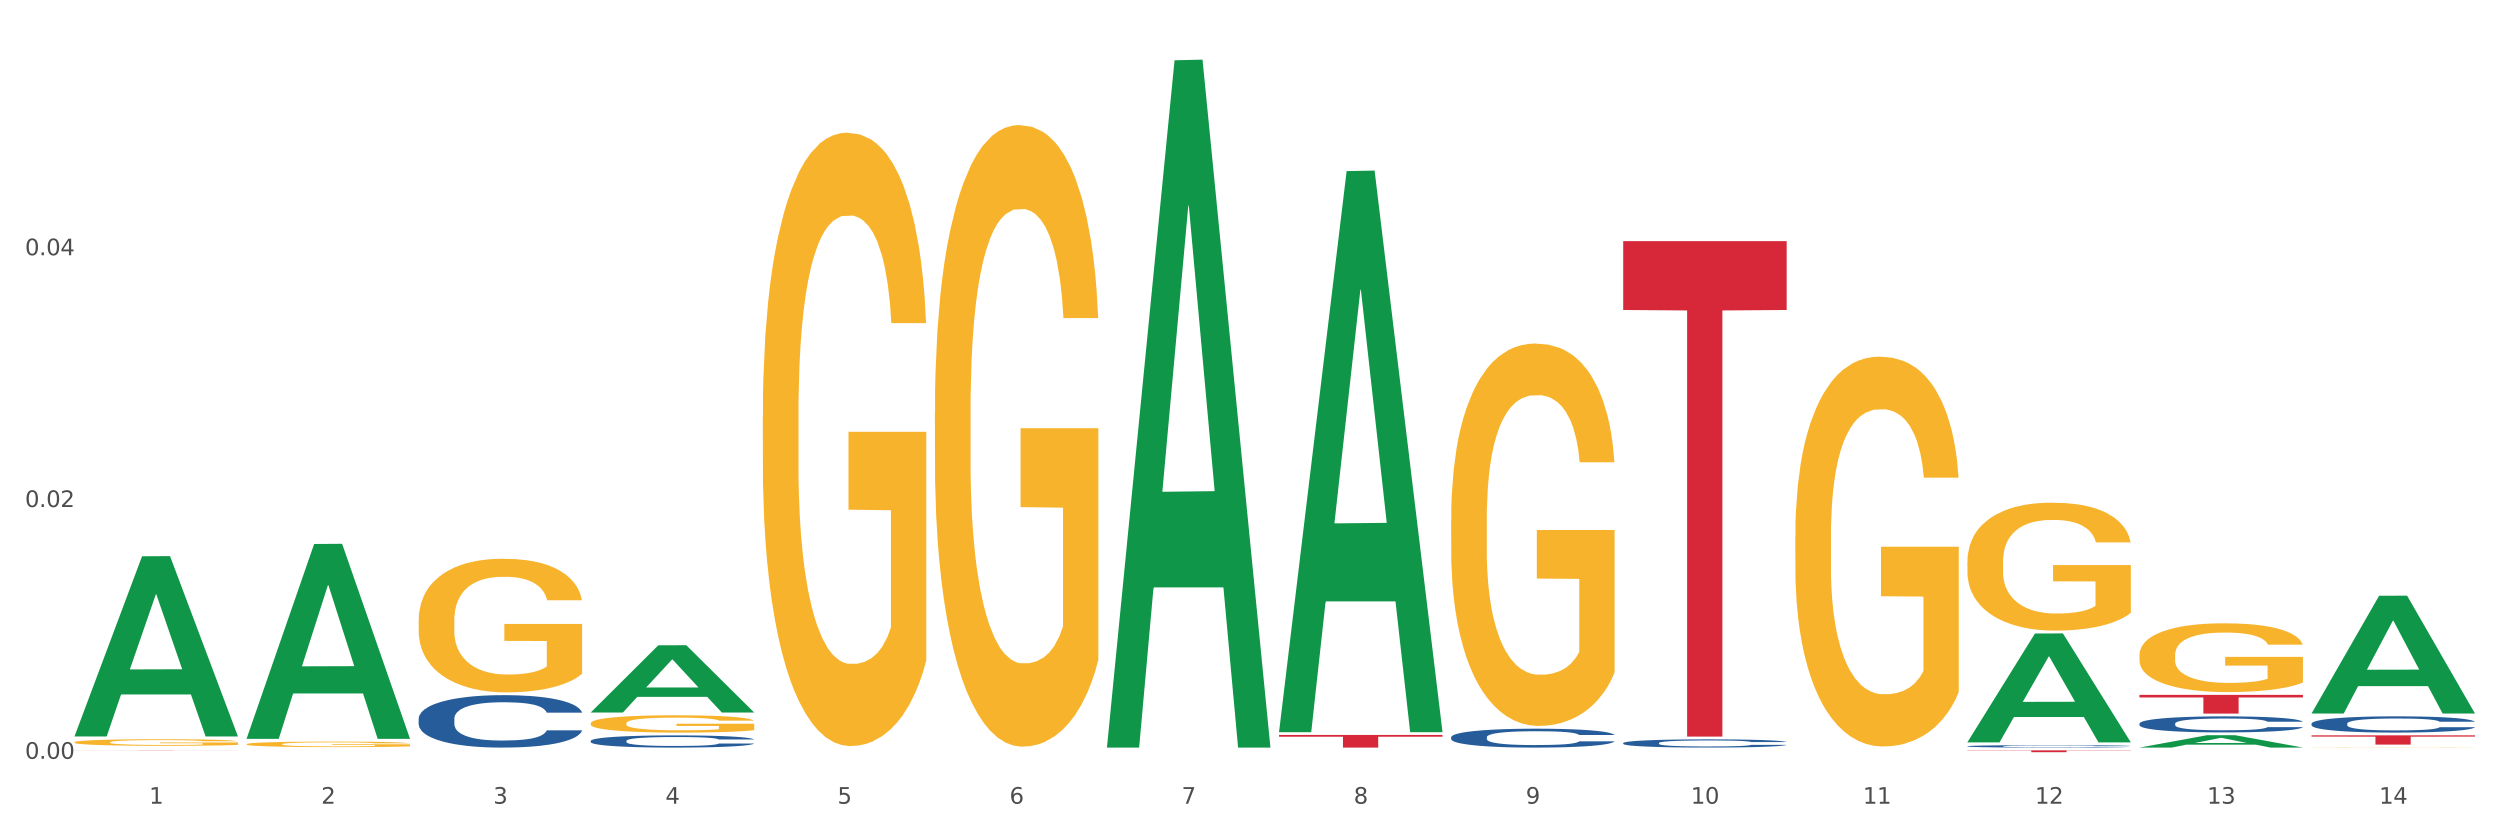 <?xml version="1.0" encoding="utf-8" standalone="no"?>
<!DOCTYPE svg PUBLIC "-//W3C//DTD SVG 1.1//EN"
  "http://www.w3.org/Graphics/SVG/1.1/DTD/svg11.dtd">
<svg xmlns:xlink="http://www.w3.org/1999/xlink" width="1080pt" height="360pt" viewBox="0 0 1080 360" xmlns="http://www.w3.org/2000/svg" version="1.1">
 <rect x="0" y="0" width="1080" height="360" fill="#333333" stroke="none"/>
 <defs>
  <style type="text/css">*{stroke-linejoin: round; stroke-linecap: butt}</style>
 </defs>
 <g id="figure_1">
  <g id="patch_1">
   <path d="M 0 360 
L 1080 360 
L 1080 0 
L 0 0 
z
" style="fill: #ffffff; stroke: #ffffff; stroke-linejoin: miter"/>
  </g>
  <g id="axes_1">
   <g id="matplotlib.axis_1">
    <g id="xtick_1">
     <g id="text_1">
      <!-- 1 -->
      <g style="fill: #4d4d4d" transform="translate(64.432 347.204) scale(0.096 -0.096)">
       <defs>
        <path id="DejaVuSans-31" d="M 794 531 
L 1825 531 
L 1825 4091 
L 703 3866 
L 703 4441 
L 1819 4666 
L 2450 4666 
L 2450 531 
L 3481 531 
L 3481 0 
L 794 0 
L 794 531 
z
" transform="scale(0.016)"/>
       </defs>
       <use xlink:href="#DejaVuSans-31"/>
      </g>
     </g>
    </g>
    <g id="xtick_2">
     <g id="text_2">
      <!-- 2 -->
      <g style="fill: #4d4d4d" transform="translate(138.771 347.204) scale(0.096 -0.096)">
       <defs>
        <path id="DejaVuSans-32" d="M 1228 531 
L 3431 531 
L 3431 0 
L 469 0 
L 469 531 
Q 828 903 1448 1529 
Q 2069 2156 2228 2338 
Q 2531 2678 2651 2914 
Q 2772 3150 2772 3378 
Q 2772 3750 2511 3984 
Q 2250 4219 1831 4219 
Q 1534 4219 1204 4116 
Q 875 4013 500 3803 
L 500 4441 
Q 881 4594 1212 4672 
Q 1544 4750 1819 4750 
Q 2544 4750 2975 4387 
Q 3406 4025 3406 3419 
Q 3406 3131 3298 2873 
Q 3191 2616 2906 2266 
Q 2828 2175 2409 1742 
Q 1991 1309 1228 531 
z
" transform="scale(0.016)"/>
       </defs>
       <use xlink:href="#DejaVuSans-32"/>
      </g>
     </g>
    </g>
    <g id="xtick_3">
     <g id="text_3">
      <!-- 3 -->
      <g style="fill: #4d4d4d" transform="translate(213.109 347.204) scale(0.096 -0.096)">
       <defs>
        <path id="DejaVuSans-33" d="M 2597 2516 
Q 3050 2419 3304 2112 
Q 3559 1806 3559 1356 
Q 3559 666 3084 287 
Q 2609 -91 1734 -91 
Q 1441 -91 1130 -33 
Q 819 25 488 141 
L 488 750 
Q 750 597 1062 519 
Q 1375 441 1716 441 
Q 2309 441 2620 675 
Q 2931 909 2931 1356 
Q 2931 1769 2642 2001 
Q 2353 2234 1838 2234 
L 1294 2234 
L 1294 2753 
L 1863 2753 
Q 2328 2753 2575 2939 
Q 2822 3125 2822 3475 
Q 2822 3834 2567 4026 
Q 2313 4219 1838 4219 
Q 1578 4219 1281 4162 
Q 984 4106 628 3988 
L 628 4550 
Q 988 4650 1302 4700 
Q 1616 4750 1894 4750 
Q 2613 4750 3031 4423 
Q 3450 4097 3450 3541 
Q 3450 3153 3228 2886 
Q 3006 2619 2597 2516 
z
" transform="scale(0.016)"/>
       </defs>
       <use xlink:href="#DejaVuSans-33"/>
      </g>
     </g>
    </g>
    <g id="xtick_4">
     <g id="text_4">
      <!-- 4 -->
      <g style="fill: #4d4d4d" transform="translate(287.448 347.204) scale(0.096 -0.096)">
       <defs>
        <path id="DejaVuSans-34" d="M 2419 4116 
L 825 1625 
L 2419 1625 
L 2419 4116 
z
M 2253 4666 
L 3047 4666 
L 3047 1625 
L 3713 1625 
L 3713 1100 
L 3047 1100 
L 3047 0 
L 2419 0 
L 2419 1100 
L 313 1100 
L 313 1709 
L 2253 4666 
z
" transform="scale(0.016)"/>
       </defs>
       <use xlink:href="#DejaVuSans-34"/>
      </g>
     </g>
    </g>
    <g id="xtick_5">
     <g id="text_5">
      <!-- 5 -->
      <g style="fill: #4d4d4d" transform="translate(361.787 347.204) scale(0.096 -0.096)">
       <defs>
        <path id="DejaVuSans-35" d="M 691 4666 
L 3169 4666 
L 3169 4134 
L 1269 4134 
L 1269 2991 
Q 1406 3038 1543 3061 
Q 1681 3084 1819 3084 
Q 2600 3084 3056 2656 
Q 3513 2228 3513 1497 
Q 3513 744 3044 326 
Q 2575 -91 1722 -91 
Q 1428 -91 1123 -41 
Q 819 9 494 109 
L 494 744 
Q 775 591 1075 516 
Q 1375 441 1709 441 
Q 2250 441 2565 725 
Q 2881 1009 2881 1497 
Q 2881 1984 2565 2268 
Q 2250 2553 1709 2553 
Q 1456 2553 1204 2497 
Q 953 2441 691 2322 
L 691 4666 
z
" transform="scale(0.016)"/>
       </defs>
       <use xlink:href="#DejaVuSans-35"/>
      </g>
     </g>
    </g>
    <g id="xtick_6">
     <g id="text_6">
      <!-- 6 -->
      <g style="fill: #4d4d4d" transform="translate(436.125 347.204) scale(0.096 -0.096)">
       <defs>
        <path id="DejaVuSans-36" d="M 2113 2584 
Q 1688 2584 1439 2293 
Q 1191 2003 1191 1497 
Q 1191 994 1439 701 
Q 1688 409 2113 409 
Q 2538 409 2786 701 
Q 3034 994 3034 1497 
Q 3034 2003 2786 2293 
Q 2538 2584 2113 2584 
z
M 3366 4563 
L 3366 3988 
Q 3128 4100 2886 4159 
Q 2644 4219 2406 4219 
Q 1781 4219 1451 3797 
Q 1122 3375 1075 2522 
Q 1259 2794 1537 2939 
Q 1816 3084 2150 3084 
Q 2853 3084 3261 2657 
Q 3669 2231 3669 1497 
Q 3669 778 3244 343 
Q 2819 -91 2113 -91 
Q 1303 -91 875 529 
Q 447 1150 447 2328 
Q 447 3434 972 4092 
Q 1497 4750 2381 4750 
Q 2619 4750 2861 4703 
Q 3103 4656 3366 4563 
z
" transform="scale(0.016)"/>
       </defs>
       <use xlink:href="#DejaVuSans-36"/>
      </g>
     </g>
    </g>
    <g id="xtick_7">
     <g id="text_7">
      <!-- 7 -->
      <g style="fill: #4d4d4d" transform="translate(510.464 347.204) scale(0.096 -0.096)">
       <defs>
        <path id="DejaVuSans-37" d="M 525 4666 
L 3525 4666 
L 3525 4397 
L 1831 0 
L 1172 0 
L 2766 4134 
L 525 4134 
L 525 4666 
z
" transform="scale(0.016)"/>
       </defs>
       <use xlink:href="#DejaVuSans-37"/>
      </g>
     </g>
    </g>
    <g id="xtick_8">
     <g id="text_8">
      <!-- 8 -->
      <g style="fill: #4d4d4d" transform="translate(584.803 347.204) scale(0.096 -0.096)">
       <defs>
        <path id="DejaVuSans-38" d="M 2034 2216 
Q 1584 2216 1326 1975 
Q 1069 1734 1069 1313 
Q 1069 891 1326 650 
Q 1584 409 2034 409 
Q 2484 409 2743 651 
Q 3003 894 3003 1313 
Q 3003 1734 2745 1975 
Q 2488 2216 2034 2216 
z
M 1403 2484 
Q 997 2584 770 2862 
Q 544 3141 544 3541 
Q 544 4100 942 4425 
Q 1341 4750 2034 4750 
Q 2731 4750 3128 4425 
Q 3525 4100 3525 3541 
Q 3525 3141 3298 2862 
Q 3072 2584 2669 2484 
Q 3125 2378 3379 2068 
Q 3634 1759 3634 1313 
Q 3634 634 3220 271 
Q 2806 -91 2034 -91 
Q 1263 -91 848 271 
Q 434 634 434 1313 
Q 434 1759 690 2068 
Q 947 2378 1403 2484 
z
M 1172 3481 
Q 1172 3119 1398 2916 
Q 1625 2713 2034 2713 
Q 2441 2713 2670 2916 
Q 2900 3119 2900 3481 
Q 2900 3844 2670 4047 
Q 2441 4250 2034 4250 
Q 1625 4250 1398 4047 
Q 1172 3844 1172 3481 
z
" transform="scale(0.016)"/>
       </defs>
       <use xlink:href="#DejaVuSans-38"/>
      </g>
     </g>
    </g>
    <g id="xtick_9">
     <g id="text_9">
      <!-- 9 -->
      <g style="fill: #4d4d4d" transform="translate(659.142 347.204) scale(0.096 -0.096)">
       <defs>
        <path id="DejaVuSans-39" d="M 703 97 
L 703 672 
Q 941 559 1184 500 
Q 1428 441 1663 441 
Q 2288 441 2617 861 
Q 2947 1281 2994 2138 
Q 2813 1869 2534 1725 
Q 2256 1581 1919 1581 
Q 1219 1581 811 2004 
Q 403 2428 403 3163 
Q 403 3881 828 4315 
Q 1253 4750 1959 4750 
Q 2769 4750 3195 4129 
Q 3622 3509 3622 2328 
Q 3622 1225 3098 567 
Q 2575 -91 1691 -91 
Q 1453 -91 1209 -44 
Q 966 3 703 97 
z
M 1959 2075 
Q 2384 2075 2632 2365 
Q 2881 2656 2881 3163 
Q 2881 3666 2632 3958 
Q 2384 4250 1959 4250 
Q 1534 4250 1286 3958 
Q 1038 3666 1038 3163 
Q 1038 2656 1286 2365 
Q 1534 2075 1959 2075 
z
" transform="scale(0.016)"/>
       </defs>
       <use xlink:href="#DejaVuSans-39"/>
      </g>
     </g>
    </g>
    <g id="xtick_10">
     <g id="text_10">
      <!-- 10 -->
      <g style="fill: #4d4d4d" transform="translate(730.426 347.204) scale(0.096 -0.096)">
       <defs>
        <path id="DejaVuSans-30" d="M 2034 4250 
Q 1547 4250 1301 3770 
Q 1056 3291 1056 2328 
Q 1056 1369 1301 889 
Q 1547 409 2034 409 
Q 2525 409 2770 889 
Q 3016 1369 3016 2328 
Q 3016 3291 2770 3770 
Q 2525 4250 2034 4250 
z
M 2034 4750 
Q 2819 4750 3233 4129 
Q 3647 3509 3647 2328 
Q 3647 1150 3233 529 
Q 2819 -91 2034 -91 
Q 1250 -91 836 529 
Q 422 1150 422 2328 
Q 422 3509 836 4129 
Q 1250 4750 2034 4750 
z
" transform="scale(0.016)"/>
       </defs>
       <use xlink:href="#DejaVuSans-31"/>
       <use xlink:href="#DejaVuSans-30" transform="translate(63.623 0)"/>
      </g>
     </g>
    </g>
    <g id="xtick_11">
     <g id="text_11">
      <!-- 11 -->
      <g style="fill: #4d4d4d" transform="translate(804.765 347.204) scale(0.096 -0.096)">
       <use xlink:href="#DejaVuSans-31"/>
       <use xlink:href="#DejaVuSans-31" transform="translate(63.623 0)"/>
      </g>
     </g>
    </g>
    <g id="xtick_12">
     <g id="text_12">
      <!-- 12 -->
      <g style="fill: #4d4d4d" transform="translate(879.104 347.204) scale(0.096 -0.096)">
       <use xlink:href="#DejaVuSans-31"/>
       <use xlink:href="#DejaVuSans-32" transform="translate(63.623 0)"/>
      </g>
     </g>
    </g>
    <g id="xtick_13">
     <g id="text_13">
      <!-- 13 -->
      <g style="fill: #4d4d4d" transform="translate(953.442 347.204) scale(0.096 -0.096)">
       <use xlink:href="#DejaVuSans-31"/>
       <use xlink:href="#DejaVuSans-33" transform="translate(63.623 0)"/>
      </g>
     </g>
    </g>
    <g id="xtick_14">
     <g id="text_14">
      <!-- 14 -->
      <g style="fill: #4d4d4d" transform="translate(1027.781 347.204) scale(0.096 -0.096)">
       <use xlink:href="#DejaVuSans-31"/>
       <use xlink:href="#DejaVuSans-34" transform="translate(63.623 0)"/>
      </g>
     </g>
    </g>
    <g id="xtick_15"/>
    <g id="xtick_16"/>
    <g id="xtick_17"/>
    <g id="xtick_18"/>
    <g id="xtick_19"/>
    <g id="xtick_20"/>
    <g id="xtick_21"/>
    <g id="xtick_22"/>
    <g id="xtick_23"/>
    <g id="xtick_24"/>
    <g id="xtick_25"/>
    <g id="xtick_26"/>
    <g id="xtick_27"/>
   </g>
   <g id="matplotlib.axis_2">
    <g id="ytick_1">
     <g id="text_15">
      <!-- 0.00 -->
      <g style="fill: #4d4d4d" transform="translate(10.8 327.8) scale(0.096 -0.096)">
       <defs>
        <path id="DejaVuSans-2e" d="M 684 794 
L 1344 794 
L 1344 0 
L 684 0 
L 684 794 
z
" transform="scale(0.016)"/>
       </defs>
       <use xlink:href="#DejaVuSans-30"/>
       <use xlink:href="#DejaVuSans-2e" transform="translate(63.623 0)"/>
       <use xlink:href="#DejaVuSans-30" transform="translate(95.41 0)"/>
       <use xlink:href="#DejaVuSans-30" transform="translate(159.033 0)"/>
      </g>
     </g>
    </g>
    <g id="ytick_2">
     <g id="text_16">
      <!-- 0.02 -->
      <g style="fill: #4d4d4d" transform="translate(10.8 219.032) scale(0.096 -0.096)">
       <use xlink:href="#DejaVuSans-30"/>
       <use xlink:href="#DejaVuSans-2e" transform="translate(63.623 0)"/>
       <use xlink:href="#DejaVuSans-30" transform="translate(95.41 0)"/>
       <use xlink:href="#DejaVuSans-32" transform="translate(159.033 0)"/>
      </g>
     </g>
    </g>
    <g id="ytick_3">
     <g id="text_17">
      <!-- 0.04 -->
      <g style="fill: #4d4d4d" transform="translate(10.8 110.264) scale(0.096 -0.096)">
       <use xlink:href="#DejaVuSans-30"/>
       <use xlink:href="#DejaVuSans-2e" transform="translate(63.623 0)"/>
       <use xlink:href="#DejaVuSans-30" transform="translate(95.41 0)"/>
       <use xlink:href="#DejaVuSans-34" transform="translate(159.033 0)"/>
      </g>
     </g>
    </g>
    <g id="ytick_4"/>
    <g id="ytick_5"/>
    <g id="ytick_6"/>
   </g>
   <g id="PolyCollection_1">
    <path d="M 32.175 318.015 
L 32.248 317.942 
L 61.37 240.31 
L 73.456 240.237 
L 102.797 318.161 
L 88.818 318.161 
L 82.484 300.016 
L 52.415 300.016 
L 52.197 300.308 
L 46.081 318.161 
L 32.175 318.161 
L 32.175 318.015 
L 56.201 289.187 
L 78.698 289.113 
L 67.559 256.846 
L 67.413 256.7 
L 67.267 256.919 
L 56.128 289.113 
L 56.201 289.187 
L 32.175 318.015 
z
" clip-path="url(#p9583bbec7b)" style="fill: #109648"/>
    <path d="M 849.901 324.153 
L 920.523 324.153 
L 920.523 324.263 
L 892.742 324.264 
L 892.742 324.95 
L 877.514 324.95 
L 877.514 324.264 
L 849.901 324.263 
L 849.901 324.153 
L 849.901 324.153 
z
" clip-path="url(#p9583bbec7b)" style="fill: #d62839"/>
    <path d="M 701.223 104.17 
L 771.845 104.17 
L 771.845 133.914 
L 744.065 134.115 
L 744.065 318.208 
L 728.836 318.208 
L 728.836 134.115 
L 701.223 133.914 
L 701.223 104.371 
L 701.223 104.17 
z
" clip-path="url(#p9583bbec7b)" style="fill: #d62839"/>
    <path d="M 552.546 317.503 
L 623.168 317.503 
L 623.168 318.262 
L 595.388 318.267 
L 595.388 322.959 
L 580.159 322.959 
L 580.159 318.267 
L 552.546 318.262 
L 552.546 317.509 
L 552.546 317.503 
z
" clip-path="url(#p9583bbec7b)" style="fill: #d62839"/>
    <path d="M 32.175 324.153 
L 102.797 324.153 
L 102.797 324.165 
L 75.017 324.165 
L 75.017 324.24 
L 59.788 324.24 
L 59.788 324.165 
L 32.175 324.165 
L 32.175 324.153 
L 32.175 324.153 
z
" clip-path="url(#p9583bbec7b)" style="fill: #d62839"/>
    <path d="M 106.514 321.476 
L 106.597 321.474 
L 106.597 321.396 
L 106.764 321.329 
L 107.598 321.166 
L 108.848 321.031 
L 109.765 320.96 
L 110.683 320.901 
L 111.767 320.843 
L 113.101 320.782 
L 115.519 320.693 
L 117.019 320.648 
L 118.854 320.6 
L 122.189 320.531 
L 124.607 320.492 
L 127.108 320.459 
L 131.194 320.42 
L 133.862 320.403 
L 136.697 320.39 
L 140.115 320.381 
L 142.7 320.379 
L 148.37 320.385 
L 153.206 320.405 
L 155.54 320.42 
L 158.542 320.446 
L 160.126 320.463 
L 162.711 320.498 
L 165.379 320.544 
L 167.213 320.583 
L 169.965 320.656 
L 172.049 320.73 
L 173.967 320.821 
L 174.968 320.884 
L 175.718 320.943 
L 176.385 321.01 
L 177.052 321.116 
L 162.044 321.116 
L 161.46 321.04 
L 160.543 320.969 
L 159.209 320.899 
L 158.042 320.856 
L 156.041 320.802 
L 154.206 320.767 
L 152.289 320.741 
L 149.954 320.719 
L 148.12 320.708 
L 145.535 320.7 
L 140.449 320.702 
L 137.03 320.719 
L 134.696 320.741 
L 133.195 320.76 
L 131.861 320.782 
L 130.36 320.813 
L 128.609 320.858 
L 127.358 320.899 
L 126.108 320.951 
L 125.107 321.003 
L 124.19 321.064 
L 123.44 321.129 
L 122.856 321.196 
L 122.356 321.279 
L 121.939 321.415 
L 121.939 321.712 
L 122.106 321.779 
L 122.522 321.868 
L 123.023 321.936 
L 123.856 322.016 
L 124.607 322.07 
L 126.024 322.148 
L 127.609 322.213 
L 128.859 322.254 
L 130.11 322.289 
L 132.278 322.337 
L 134.696 322.376 
L 136.78 322.4 
L 139.615 322.421 
L 141.533 322.43 
L 143.2 322.434 
L 147.286 322.434 
L 150.204 322.428 
L 153.456 322.413 
L 155.957 322.393 
L 158.042 322.369 
L 160.376 322.33 
L 161.877 322.293 
L 161.877 321.84 
L 143.534 321.838 
L 143.534 321.537 
L 177.135 321.537 
L 177.135 322.421 
L 175.718 322.467 
L 174.134 322.508 
L 172.466 322.545 
L 169.965 322.59 
L 166.963 322.634 
L 164.295 322.664 
L 161.46 322.69 
L 158.125 322.714 
L 153.789 322.736 
L 151.121 322.744 
L 147.786 322.751 
L 143.867 322.753 
L 140.449 322.749 
L 137.114 322.738 
L 133.612 322.718 
L 130.193 322.69 
L 127.609 322.662 
L 125.024 322.627 
L 122.272 322.582 
L 120.104 322.538 
L 118.437 322.499 
L 116.603 322.449 
L 114.601 322.384 
L 113.101 322.326 
L 111.767 322.265 
L 110.349 322.187 
L 109.349 322.12 
L 108.348 322.035 
L 107.764 321.972 
L 107.097 321.875 
L 106.597 321.738 
L 106.514 321.476 
z
" clip-path="url(#p9583bbec7b)" style="fill: #f7b32b"/>
    <path d="M 180.852 310.484 
L 180.936 310.463 
L 180.936 309.884 
L 181.186 309.098 
L 182.105 307.65 
L 183.273 306.553 
L 185.277 305.27 
L 186.362 304.732 
L 187.781 304.132 
L 190.703 303.16 
L 194.042 302.333 
L 196.379 301.877 
L 198.132 301.588 
L 202.056 301.071 
L 204.31 300.843 
L 206.647 300.657 
L 208.65 300.533 
L 211.989 300.388 
L 214.661 300.326 
L 217.749 300.305 
L 220.337 300.326 
L 223.76 300.408 
L 228.768 300.657 
L 230.688 300.802 
L 233.276 301.05 
L 235.947 301.381 
L 238.118 301.712 
L 240.622 302.188 
L 243.21 302.808 
L 245.714 303.595 
L 247.467 304.319 
L 248.886 305.084 
L 250.139 306.015 
L 251.057 307.029 
L 251.474 307.877 
L 236.198 307.877 
L 235.78 307.112 
L 234.946 306.284 
L 234.111 305.725 
L 233.193 305.27 
L 231.774 304.753 
L 230.521 304.422 
L 228.434 304.029 
L 226.514 303.781 
L 224.928 303.636 
L 223.008 303.512 
L 218.918 303.388 
L 215.996 303.388 
L 214.16 303.429 
L 211.906 303.532 
L 209.986 303.677 
L 207.732 303.926 
L 205.979 304.195 
L 204.226 304.546 
L 203.224 304.794 
L 201.722 305.25 
L 200.72 305.622 
L 199.384 306.263 
L 198.633 306.719 
L 197.297 307.898 
L 196.713 308.767 
L 196.463 309.367 
L 196.296 310.029 
L 196.296 313.256 
L 196.797 314.704 
L 197.214 315.325 
L 197.882 316.028 
L 199.134 316.939 
L 200.97 317.828 
L 202.89 318.47 
L 204.476 318.863 
L 205.979 319.152 
L 207.482 319.38 
L 209.318 319.587 
L 210.821 319.711 
L 213.075 319.835 
L 215.746 319.897 
L 217.833 319.897 
L 222.09 319.794 
L 224.01 319.69 
L 225.847 319.545 
L 227.85 319.318 
L 229.436 319.07 
L 230.354 318.883 
L 231.857 318.49 
L 233.026 318.077 
L 234.027 317.601 
L 234.695 317.187 
L 235.447 316.566 
L 236.031 315.863 
L 236.198 315.49 
L 251.474 315.49 
L 251.14 316.235 
L 250.556 316.959 
L 249.387 317.932 
L 248.469 318.49 
L 247.05 319.173 
L 245.547 319.752 
L 243.46 320.394 
L 241.54 320.87 
L 239.537 321.283 
L 237.367 321.656 
L 233.443 322.173 
L 232.024 322.318 
L 229.019 322.566 
L 226.681 322.711 
L 223.259 322.856 
L 219.753 322.938 
L 216.08 322.959 
L 212.824 322.918 
L 209.235 322.794 
L 206.981 322.669 
L 204.476 322.483 
L 201.555 322.194 
L 198.8 321.842 
L 196.212 321.428 
L 193.791 320.952 
L 191.538 320.414 
L 188.616 319.525 
L 186.445 318.656 
L 184.859 317.849 
L 183.774 317.166 
L 182.689 316.297 
L 182.105 315.697 
L 181.186 314.249 
L 180.852 312.904 
L 180.852 310.484 
z
" clip-path="url(#p9583bbec7b)" style="fill: #255c99"/>
    <path d="M 255.191 320.055 
L 255.275 320.051 
L 255.275 319.916 
L 255.525 319.733 
L 256.443 319.396 
L 257.612 319.14 
L 259.615 318.842 
L 260.701 318.717 
L 262.12 318.577 
L 265.041 318.351 
L 268.381 318.158 
L 270.718 318.052 
L 272.471 317.985 
L 276.394 317.864 
L 278.648 317.811 
L 280.986 317.768 
L 282.989 317.739 
L 286.328 317.705 
L 288.999 317.691 
L 292.088 317.686 
L 294.676 317.691 
L 298.098 317.71 
L 303.107 317.768 
L 305.027 317.802 
L 307.615 317.86 
L 310.286 317.937 
L 312.457 318.014 
L 314.961 318.124 
L 317.549 318.269 
L 320.053 318.452 
L 321.806 318.62 
L 323.225 318.799 
L 324.477 319.015 
L 325.396 319.251 
L 325.813 319.449 
L 310.537 319.449 
L 310.119 319.27 
L 309.284 319.078 
L 308.45 318.948 
L 307.531 318.842 
L 306.112 318.721 
L 304.86 318.644 
L 302.773 318.553 
L 300.853 318.495 
L 299.267 318.461 
L 297.347 318.433 
L 293.257 318.404 
L 290.335 318.404 
L 288.499 318.413 
L 286.245 318.437 
L 284.325 318.471 
L 282.071 318.529 
L 280.318 318.591 
L 278.565 318.673 
L 277.563 318.731 
L 276.06 318.837 
L 275.059 318.924 
L 273.723 319.073 
L 272.972 319.179 
L 271.636 319.453 
L 271.052 319.656 
L 270.801 319.795 
L 270.634 319.949 
L 270.634 320.701 
L 271.135 321.038 
L 271.553 321.182 
L 272.22 321.346 
L 273.473 321.558 
L 275.309 321.765 
L 277.229 321.914 
L 278.815 322.006 
L 280.318 322.073 
L 281.82 322.126 
L 283.657 322.174 
L 285.159 322.203 
L 287.413 322.232 
L 290.085 322.246 
L 292.172 322.246 
L 296.429 322.222 
L 298.349 322.198 
L 300.185 322.165 
L 302.189 322.112 
L 303.775 322.054 
L 304.693 322.01 
L 306.196 321.919 
L 307.364 321.823 
L 308.366 321.712 
L 309.034 321.616 
L 309.785 321.471 
L 310.37 321.307 
L 310.537 321.221 
L 325.813 321.221 
L 325.479 321.394 
L 324.895 321.563 
L 323.726 321.789 
L 322.808 321.919 
L 321.389 322.078 
L 319.886 322.213 
L 317.799 322.362 
L 315.879 322.473 
L 313.876 322.569 
L 311.705 322.656 
L 307.782 322.776 
L 306.363 322.81 
L 303.358 322.868 
L 301.02 322.901 
L 297.598 322.935 
L 294.092 322.954 
L 290.419 322.959 
L 287.163 322.949 
L 283.573 322.921 
L 281.32 322.892 
L 278.815 322.848 
L 275.893 322.781 
L 273.139 322.699 
L 270.551 322.603 
L 268.13 322.492 
L 265.876 322.367 
L 262.955 322.16 
L 260.784 321.957 
L 259.198 321.77 
L 258.113 321.611 
L 257.028 321.408 
L 256.443 321.269 
L 255.525 320.932 
L 255.191 320.619 
L 255.191 320.055 
z
" clip-path="url(#p9583bbec7b)" style="fill: #255c99"/>
    <path d="M 626.885 318.462 
L 626.968 318.454 
L 626.968 318.246 
L 627.219 317.962 
L 628.137 317.44 
L 629.306 317.045 
L 631.309 316.582 
L 632.394 316.389 
L 633.813 316.172 
L 636.735 315.822 
L 640.074 315.523 
L 642.411 315.359 
L 644.164 315.255 
L 648.088 315.068 
L 650.342 314.986 
L 652.679 314.919 
L 654.683 314.875 
L 658.022 314.822 
L 660.693 314.8 
L 663.782 314.793 
L 666.369 314.8 
L 669.792 314.83 
L 674.801 314.919 
L 676.721 314.972 
L 679.308 315.061 
L 681.98 315.18 
L 684.15 315.3 
L 686.654 315.471 
L 689.242 315.695 
L 691.747 315.978 
L 693.5 316.239 
L 694.919 316.515 
L 696.171 316.851 
L 697.089 317.216 
L 697.506 317.522 
L 682.23 317.522 
L 681.813 317.246 
L 680.978 316.948 
L 680.143 316.747 
L 679.225 316.582 
L 677.806 316.396 
L 676.554 316.277 
L 674.467 316.135 
L 672.547 316.045 
L 670.961 315.993 
L 669.041 315.949 
L 664.95 315.904 
L 662.029 315.904 
L 660.192 315.919 
L 657.938 315.956 
L 656.018 316.008 
L 653.764 316.098 
L 652.011 316.195 
L 650.258 316.321 
L 649.257 316.411 
L 647.754 316.575 
L 646.752 316.709 
L 645.417 316.94 
L 644.665 317.105 
L 643.33 317.53 
L 642.745 317.843 
L 642.495 318.059 
L 642.328 318.298 
L 642.328 319.461 
L 642.829 319.983 
L 643.246 320.207 
L 643.914 320.461 
L 645.166 320.789 
L 647.003 321.109 
L 648.923 321.341 
L 650.509 321.482 
L 652.011 321.587 
L 653.514 321.669 
L 655.35 321.743 
L 656.853 321.788 
L 659.107 321.833 
L 661.778 321.855 
L 663.865 321.855 
L 668.122 321.818 
L 670.042 321.781 
L 671.879 321.728 
L 673.882 321.646 
L 675.468 321.557 
L 676.387 321.49 
L 677.889 321.348 
L 679.058 321.199 
L 680.06 321.027 
L 680.728 320.878 
L 681.479 320.655 
L 682.063 320.401 
L 682.23 320.267 
L 697.506 320.267 
L 697.173 320.535 
L 696.588 320.796 
L 695.42 321.147 
L 694.501 321.348 
L 693.082 321.594 
L 691.58 321.803 
L 689.493 322.034 
L 687.573 322.206 
L 685.569 322.355 
L 683.399 322.489 
L 679.475 322.676 
L 678.056 322.728 
L 675.051 322.817 
L 672.714 322.87 
L 669.291 322.922 
L 665.785 322.952 
L 662.112 322.959 
L 658.856 322.944 
L 655.267 322.899 
L 653.013 322.855 
L 650.509 322.788 
L 647.587 322.683 
L 644.832 322.556 
L 642.244 322.407 
L 639.824 322.236 
L 637.57 322.042 
L 634.648 321.721 
L 632.478 321.408 
L 630.892 321.117 
L 629.806 320.871 
L 628.721 320.558 
L 628.137 320.341 
L 627.219 319.819 
L 626.885 319.334 
L 626.885 318.462 
z
" clip-path="url(#p9583bbec7b)" style="fill: #255c99"/>
    <path d="M 701.223 320.994 
L 701.307 320.991 
L 701.307 320.9 
L 701.557 320.777 
L 702.476 320.55 
L 703.644 320.379 
L 705.648 320.178 
L 706.733 320.094 
L 708.152 320 
L 711.074 319.848 
L 714.413 319.719 
L 716.75 319.647 
L 718.503 319.602 
L 722.427 319.521 
L 724.681 319.486 
L 727.018 319.457 
L 729.021 319.437 
L 732.36 319.414 
L 735.032 319.405 
L 738.12 319.401 
L 740.708 319.405 
L 744.131 319.418 
L 749.139 319.457 
L 751.059 319.479 
L 753.647 319.518 
L 756.318 319.57 
L 758.489 319.622 
L 760.993 319.696 
L 763.581 319.793 
L 766.085 319.916 
L 767.838 320.029 
L 769.257 320.149 
L 770.51 320.295 
L 771.428 320.453 
L 771.845 320.586 
L 756.569 320.586 
L 756.151 320.466 
L 755.317 320.337 
L 754.482 320.249 
L 753.564 320.178 
L 752.145 320.097 
L 750.892 320.046 
L 748.805 319.984 
L 746.885 319.945 
L 745.299 319.923 
L 743.379 319.903 
L 739.289 319.884 
L 736.367 319.884 
L 734.531 319.89 
L 732.277 319.906 
L 730.357 319.929 
L 728.103 319.968 
L 726.35 320.01 
L 724.597 320.065 
L 723.595 320.104 
L 722.093 320.175 
L 721.091 320.233 
L 719.755 320.334 
L 719.004 320.405 
L 717.668 320.589 
L 717.084 320.725 
L 716.834 320.819 
L 716.667 320.923 
L 716.667 321.428 
L 717.168 321.654 
L 717.585 321.751 
L 718.253 321.861 
L 719.505 322.004 
L 721.341 322.143 
L 723.261 322.243 
L 724.847 322.305 
L 726.35 322.35 
L 727.853 322.386 
L 729.689 322.418 
L 731.192 322.437 
L 733.446 322.457 
L 736.117 322.466 
L 738.204 322.466 
L 742.461 322.45 
L 744.381 322.434 
L 746.218 322.411 
L 748.221 322.376 
L 749.807 322.337 
L 750.725 322.308 
L 752.228 322.246 
L 753.397 322.182 
L 754.398 322.107 
L 755.066 322.042 
L 755.818 321.945 
L 756.402 321.835 
L 756.569 321.777 
L 771.845 321.777 
L 771.511 321.894 
L 770.927 322.007 
L 769.758 322.159 
L 768.84 322.246 
L 767.421 322.353 
L 765.918 322.444 
L 763.831 322.544 
L 761.911 322.619 
L 759.908 322.683 
L 757.738 322.742 
L 753.814 322.822 
L 752.395 322.845 
L 749.39 322.884 
L 747.052 322.907 
L 743.63 322.929 
L 740.124 322.942 
L 736.451 322.945 
L 733.195 322.939 
L 729.606 322.92 
L 727.352 322.9 
L 724.847 322.871 
L 721.926 322.826 
L 719.171 322.771 
L 716.583 322.706 
L 714.162 322.632 
L 711.908 322.547 
L 708.987 322.408 
L 706.816 322.272 
L 705.23 322.146 
L 704.145 322.039 
L 703.06 321.903 
L 702.476 321.809 
L 701.557 321.583 
L 701.223 321.373 
L 701.223 320.994 
z
" clip-path="url(#p9583bbec7b)" style="fill: #255c99"/>
    <path d="M 849.901 322.377 
L 849.984 322.376 
L 849.984 322.348 
L 850.235 322.312 
L 851.153 322.244 
L 852.322 322.193 
L 854.325 322.133 
L 855.41 322.108 
L 856.829 322.08 
L 859.751 322.034 
L 863.09 321.996 
L 865.428 321.975 
L 867.181 321.961 
L 871.104 321.937 
L 873.358 321.926 
L 875.695 321.918 
L 877.699 321.912 
L 881.038 321.905 
L 883.709 321.902 
L 886.798 321.901 
L 889.386 321.902 
L 892.808 321.906 
L 897.817 321.918 
L 899.737 321.924 
L 902.325 321.936 
L 904.996 321.951 
L 907.166 321.967 
L 909.671 321.989 
L 912.258 322.018 
L 914.763 322.055 
L 916.516 322.089 
L 917.935 322.124 
L 919.187 322.168 
L 920.105 322.215 
L 920.523 322.255 
L 905.246 322.255 
L 904.829 322.219 
L 903.994 322.18 
L 903.159 322.154 
L 902.241 322.133 
L 900.822 322.109 
L 899.57 322.093 
L 897.483 322.075 
L 895.563 322.063 
L 893.977 322.057 
L 892.057 322.051 
L 887.966 322.045 
L 885.045 322.045 
L 883.208 322.047 
L 880.954 322.052 
L 879.034 322.059 
L 876.78 322.07 
L 875.027 322.083 
L 873.274 322.099 
L 872.273 322.111 
L 870.77 322.132 
L 869.768 322.149 
L 868.433 322.179 
L 867.681 322.201 
L 866.346 322.256 
L 865.761 322.296 
L 865.511 322.324 
L 865.344 322.355 
L 865.344 322.506 
L 865.845 322.574 
L 866.262 322.603 
L 866.93 322.635 
L 868.182 322.678 
L 870.019 322.719 
L 871.939 322.749 
L 873.525 322.768 
L 875.027 322.781 
L 876.53 322.792 
L 878.367 322.802 
L 879.869 322.807 
L 882.123 322.813 
L 884.794 322.816 
L 886.881 322.816 
L 891.139 322.811 
L 893.059 322.806 
L 894.895 322.8 
L 896.899 322.789 
L 898.485 322.777 
L 899.403 322.769 
L 900.905 322.75 
L 902.074 322.731 
L 903.076 322.709 
L 903.744 322.69 
L 904.495 322.661 
L 905.079 322.628 
L 905.246 322.61 
L 920.523 322.61 
L 920.189 322.645 
L 919.604 322.679 
L 918.436 322.724 
L 917.517 322.75 
L 916.098 322.782 
L 914.596 322.809 
L 912.509 322.839 
L 910.589 322.861 
L 908.585 322.881 
L 906.415 322.898 
L 902.491 322.922 
L 901.072 322.929 
L 898.067 322.941 
L 895.73 322.947 
L 892.307 322.954 
L 888.801 322.958 
L 885.128 322.959 
L 881.873 322.957 
L 878.283 322.951 
L 876.029 322.946 
L 873.525 322.937 
L 870.603 322.923 
L 867.848 322.907 
L 865.261 322.888 
L 862.84 322.865 
L 860.586 322.84 
L 857.664 322.799 
L 855.494 322.758 
L 853.908 322.72 
L 852.823 322.689 
L 851.737 322.648 
L 851.153 322.62 
L 850.235 322.552 
L 849.901 322.49 
L 849.901 322.377 
z
" clip-path="url(#p9583bbec7b)" style="fill: #255c99"/>
    <path d="M 924.24 312.585 
L 924.323 312.579 
L 924.323 312.401 
L 924.573 312.161 
L 925.492 311.717 
L 926.66 311.382 
L 928.664 310.989 
L 929.749 310.825 
L 931.168 310.641 
L 934.09 310.343 
L 937.429 310.09 
L 939.766 309.951 
L 941.519 309.862 
L 945.443 309.704 
L 947.697 309.634 
L 950.034 309.577 
L 952.037 309.539 
L 955.377 309.495 
L 958.048 309.476 
L 961.136 309.469 
L 963.724 309.476 
L 967.147 309.501 
L 972.155 309.577 
L 974.075 309.621 
L 976.663 309.697 
L 979.335 309.799 
L 981.505 309.9 
L 984.009 310.046 
L 986.597 310.236 
L 989.101 310.476 
L 990.854 310.698 
L 992.273 310.932 
L 993.526 311.217 
L 994.444 311.527 
L 994.861 311.787 
L 979.585 311.787 
L 979.168 311.553 
L 978.333 311.299 
L 977.498 311.128 
L 976.58 310.989 
L 975.161 310.831 
L 973.908 310.73 
L 971.822 310.609 
L 969.902 310.533 
L 968.316 310.489 
L 966.396 310.451 
L 962.305 310.413 
L 959.383 310.413 
L 957.547 310.426 
L 955.293 310.457 
L 953.373 310.502 
L 951.119 310.578 
L 949.366 310.66 
L 947.613 310.768 
L 946.611 310.844 
L 945.109 310.983 
L 944.107 311.097 
L 942.771 311.293 
L 942.02 311.432 
L 940.685 311.793 
L 940.1 312.059 
L 939.85 312.243 
L 939.683 312.446 
L 939.683 313.434 
L 940.184 313.877 
L 940.601 314.067 
L 941.269 314.282 
L 942.521 314.561 
L 944.358 314.833 
L 946.278 315.029 
L 947.864 315.15 
L 949.366 315.238 
L 950.869 315.308 
L 952.705 315.371 
L 954.208 315.409 
L 956.462 315.447 
L 959.133 315.466 
L 961.22 315.466 
L 965.477 315.435 
L 967.397 315.403 
L 969.234 315.359 
L 971.237 315.289 
L 972.823 315.213 
L 973.742 315.156 
L 975.244 315.036 
L 976.413 314.909 
L 977.415 314.763 
L 978.082 314.637 
L 978.834 314.447 
L 979.418 314.231 
L 979.585 314.117 
L 994.861 314.117 
L 994.527 314.345 
L 993.943 314.567 
L 992.774 314.865 
L 991.856 315.036 
L 990.437 315.245 
L 988.934 315.422 
L 986.847 315.618 
L 984.927 315.764 
L 982.924 315.891 
L 980.754 316.005 
L 976.83 316.163 
L 975.411 316.207 
L 972.406 316.283 
L 970.069 316.328 
L 966.646 316.372 
L 963.14 316.397 
L 959.467 316.404 
L 956.211 316.391 
L 952.622 316.353 
L 950.368 316.315 
L 947.864 316.258 
L 944.942 316.169 
L 942.187 316.062 
L 939.599 315.935 
L 937.178 315.789 
L 934.925 315.625 
L 932.003 315.352 
L 929.832 315.086 
L 928.246 314.839 
L 927.161 314.63 
L 926.076 314.364 
L 925.492 314.181 
L 924.573 313.738 
L 924.24 313.326 
L 924.24 312.585 
z
" clip-path="url(#p9583bbec7b)" style="fill: #255c99"/>
    <path d="M 998.578 312.609 
L 998.662 312.603 
L 998.662 312.423 
L 998.912 312.179 
L 999.83 311.73 
L 1000.999 311.391 
L 1003.003 310.993 
L 1004.088 310.826 
L 1005.507 310.64 
L 1008.429 310.339 
L 1011.768 310.083 
L 1014.105 309.941 
L 1015.858 309.852 
L 1019.781 309.691 
L 1022.035 309.621 
L 1024.373 309.563 
L 1026.376 309.525 
L 1029.715 309.48 
L 1032.387 309.461 
L 1035.475 309.454 
L 1038.063 309.461 
L 1041.486 309.486 
L 1046.494 309.563 
L 1048.414 309.608 
L 1051.002 309.685 
L 1053.673 309.788 
L 1055.844 309.89 
L 1058.348 310.038 
L 1060.936 310.23 
L 1063.44 310.474 
L 1065.193 310.698 
L 1066.612 310.935 
L 1067.864 311.224 
L 1068.783 311.538 
L 1069.2 311.801 
L 1053.924 311.801 
L 1053.506 311.564 
L 1052.671 311.307 
L 1051.837 311.134 
L 1050.918 310.993 
L 1049.499 310.833 
L 1048.247 310.73 
L 1046.16 310.608 
L 1044.24 310.531 
L 1042.654 310.487 
L 1040.734 310.448 
L 1036.644 310.41 
L 1033.722 310.41 
L 1031.886 310.422 
L 1029.632 310.454 
L 1027.712 310.499 
L 1025.458 310.576 
L 1023.705 310.66 
L 1021.952 310.769 
L 1020.95 310.846 
L 1019.448 310.987 
L 1018.446 311.102 
L 1017.11 311.301 
L 1016.359 311.442 
L 1015.023 311.807 
L 1014.439 312.077 
L 1014.188 312.263 
L 1014.022 312.468 
L 1014.022 313.468 
L 1014.522 313.917 
L 1014.94 314.109 
L 1015.608 314.327 
L 1016.86 314.61 
L 1018.696 314.885 
L 1020.616 315.084 
L 1022.202 315.206 
L 1023.705 315.296 
L 1025.207 315.366 
L 1027.044 315.43 
L 1028.547 315.469 
L 1030.8 315.507 
L 1033.472 315.527 
L 1035.559 315.527 
L 1039.816 315.495 
L 1041.736 315.462 
L 1043.572 315.418 
L 1045.576 315.347 
L 1047.162 315.27 
L 1048.08 315.212 
L 1049.583 315.091 
L 1050.752 314.962 
L 1051.753 314.815 
L 1052.421 314.687 
L 1053.172 314.494 
L 1053.757 314.276 
L 1053.924 314.161 
L 1069.2 314.161 
L 1068.866 314.392 
L 1068.282 314.616 
L 1067.113 314.917 
L 1066.195 315.091 
L 1064.776 315.302 
L 1063.273 315.482 
L 1061.186 315.68 
L 1059.266 315.828 
L 1057.263 315.956 
L 1055.092 316.072 
L 1051.169 316.232 
L 1049.75 316.277 
L 1046.745 316.354 
L 1044.407 316.399 
L 1040.985 316.444 
L 1037.479 316.469 
L 1033.806 316.476 
L 1030.55 316.463 
L 1026.96 316.424 
L 1024.707 316.386 
L 1022.202 316.328 
L 1019.281 316.238 
L 1016.526 316.129 
L 1013.938 316.001 
L 1011.517 315.854 
L 1009.263 315.687 
L 1006.342 315.411 
L 1004.171 315.142 
L 1002.585 314.892 
L 1001.5 314.68 
L 1000.415 314.411 
L 999.83 314.225 
L 998.912 313.776 
L 998.578 313.359 
L 998.578 312.609 
z
" clip-path="url(#p9583bbec7b)" style="fill: #255c99"/>
    <path d="M 998.578 322.901 
L 998.662 322.901 
L 998.662 322.897 
L 998.828 322.894 
L 999.662 322.887 
L 1000.913 322.881 
L 1001.83 322.877 
L 1002.747 322.875 
L 1003.831 322.872 
L 1005.165 322.869 
L 1007.583 322.865 
L 1009.084 322.863 
L 1010.918 322.861 
L 1014.253 322.858 
L 1016.671 322.856 
L 1019.173 322.855 
L 1023.258 322.853 
L 1025.926 322.852 
L 1028.761 322.852 
L 1032.18 322.851 
L 1034.765 322.851 
L 1040.434 322.851 
L 1045.27 322.852 
L 1047.605 322.853 
L 1050.607 322.854 
L 1052.191 322.855 
L 1054.775 322.856 
L 1057.444 322.859 
L 1059.278 322.86 
L 1062.029 322.864 
L 1064.114 322.867 
L 1066.032 322.871 
L 1067.032 322.874 
L 1067.783 322.877 
L 1068.45 322.88 
L 1069.117 322.885 
L 1054.108 322.885 
L 1053.525 322.881 
L 1052.608 322.878 
L 1051.274 322.875 
L 1050.106 322.873 
L 1048.105 322.87 
L 1046.271 322.869 
L 1044.353 322.867 
L 1042.019 322.867 
L 1040.184 322.866 
L 1037.599 322.866 
L 1032.513 322.866 
L 1029.095 322.867 
L 1026.76 322.867 
L 1025.259 322.868 
L 1023.925 322.869 
L 1022.425 322.871 
L 1020.674 322.873 
L 1019.423 322.875 
L 1018.172 322.877 
L 1017.172 322.879 
L 1016.255 322.882 
L 1015.504 322.885 
L 1014.92 322.888 
L 1014.42 322.892 
L 1014.003 322.898 
L 1014.003 322.912 
L 1014.17 322.915 
L 1014.587 322.919 
L 1015.087 322.922 
L 1015.921 322.926 
L 1016.671 322.928 
L 1018.089 322.932 
L 1019.673 322.935 
L 1020.924 322.936 
L 1022.174 322.938 
L 1024.342 322.94 
L 1026.76 322.942 
L 1028.845 322.943 
L 1031.68 322.944 
L 1033.597 322.944 
L 1035.265 322.945 
L 1039.35 322.945 
L 1042.269 322.944 
L 1045.52 322.944 
L 1048.022 322.943 
L 1050.106 322.942 
L 1052.441 322.94 
L 1053.942 322.938 
L 1053.942 322.918 
L 1035.598 322.917 
L 1035.598 322.904 
L 1069.2 322.904 
L 1069.2 322.944 
L 1067.783 322.946 
L 1066.198 322.948 
L 1064.531 322.95 
L 1062.029 322.952 
L 1059.028 322.954 
L 1056.36 322.955 
L 1053.525 322.956 
L 1050.19 322.957 
L 1045.854 322.958 
L 1043.186 322.959 
L 1039.851 322.959 
L 1035.932 322.959 
L 1032.513 322.959 
L 1029.178 322.958 
L 1025.676 322.957 
L 1022.258 322.956 
L 1019.673 322.955 
L 1017.088 322.953 
L 1014.337 322.951 
L 1012.169 322.949 
L 1010.501 322.948 
L 1008.667 322.945 
L 1006.666 322.942 
L 1005.165 322.94 
L 1003.831 322.937 
L 1002.414 322.933 
L 1001.413 322.93 
L 1000.413 322.926 
L 999.829 322.924 
L 999.162 322.919 
L 998.662 322.913 
L 998.578 322.901 
z
" clip-path="url(#p9583bbec7b)" style="fill: #f7b32b"/>
    <path d="M 924.24 282.997 
L 924.323 282.97 
L 924.323 281.993 
L 924.49 281.152 
L 925.323 279.117 
L 926.574 277.434 
L 927.491 276.539 
L 928.408 275.806 
L 929.492 275.074 
L 930.826 274.314 
L 933.244 273.201 
L 934.745 272.631 
L 936.58 272.034 
L 939.915 271.166 
L 942.333 270.678 
L 944.834 270.271 
L 948.92 269.782 
L 951.588 269.565 
L 954.423 269.402 
L 957.841 269.294 
L 960.426 269.267 
L 966.096 269.348 
L 970.932 269.592 
L 973.266 269.782 
L 976.268 270.108 
L 977.852 270.325 
L 980.437 270.759 
L 983.105 271.329 
L 984.939 271.817 
L 987.691 272.74 
L 989.775 273.663 
L 991.693 274.802 
L 992.693 275.589 
L 993.444 276.322 
L 994.111 277.163 
L 994.778 278.493 
L 979.77 278.493 
L 979.186 277.543 
L 978.269 276.647 
L 976.935 275.779 
L 975.768 275.236 
L 973.766 274.558 
L 971.932 274.124 
L 970.014 273.798 
L 967.68 273.527 
L 965.845 273.391 
L 963.261 273.283 
L 958.175 273.31 
L 954.756 273.527 
L 952.422 273.798 
L 950.921 274.042 
L 949.587 274.314 
L 948.086 274.694 
L 946.335 275.263 
L 945.084 275.779 
L 943.834 276.43 
L 942.833 277.082 
L 941.916 277.841 
L 941.165 278.655 
L 940.582 279.496 
L 940.081 280.528 
L 939.665 282.237 
L 939.665 285.955 
L 939.831 286.796 
L 940.248 287.908 
L 940.749 288.749 
L 941.582 289.753 
L 942.333 290.432 
L 943.75 291.409 
L 945.334 292.223 
L 946.585 292.738 
L 947.836 293.172 
L 950.004 293.769 
L 952.422 294.258 
L 954.506 294.556 
L 957.341 294.828 
L 959.259 294.936 
L 960.926 294.99 
L 965.012 294.99 
L 967.93 294.909 
L 971.182 294.719 
L 973.683 294.475 
L 975.768 294.176 
L 978.102 293.688 
L 979.603 293.227 
L 979.603 287.555 
L 961.26 287.528 
L 961.26 283.757 
L 994.861 283.757 
L 994.861 294.828 
L 993.444 295.397 
L 991.86 295.913 
L 990.192 296.374 
L 987.691 296.944 
L 984.689 297.487 
L 982.021 297.867 
L 979.186 298.192 
L 975.851 298.491 
L 971.515 298.762 
L 968.847 298.871 
L 965.512 298.952 
L 961.593 298.979 
L 958.175 298.925 
L 954.84 298.789 
L 951.338 298.545 
L 947.919 298.192 
L 945.334 297.84 
L 942.75 297.405 
L 939.998 296.836 
L 937.83 296.293 
L 936.163 295.804 
L 934.328 295.18 
L 932.327 294.366 
L 930.826 293.634 
L 929.492 292.874 
L 928.075 291.897 
L 927.074 291.056 
L 926.074 289.998 
L 925.49 289.211 
L 924.823 287.99 
L 924.323 286.28 
L 924.24 282.997 
z
" clip-path="url(#p9583bbec7b)" style="fill: #f7b32b"/>
    <path d="M 849.901 242.7 
L 849.984 242.65 
L 849.984 240.833 
L 850.151 239.268 
L 850.985 235.481 
L 852.235 232.351 
L 853.153 230.685 
L 854.07 229.322 
L 855.154 227.959 
L 856.488 226.546 
L 858.906 224.476 
L 860.407 223.416 
L 862.241 222.305 
L 865.576 220.69 
L 867.994 219.781 
L 870.495 219.024 
L 874.581 218.115 
L 877.249 217.711 
L 880.084 217.408 
L 883.502 217.206 
L 886.087 217.156 
L 891.757 217.307 
L 896.593 217.762 
L 898.927 218.115 
L 901.929 218.721 
L 903.513 219.125 
L 906.098 219.933 
L 908.766 220.993 
L 910.601 221.901 
L 913.352 223.618 
L 915.436 225.334 
L 917.354 227.455 
L 918.355 228.919 
L 919.105 230.282 
L 919.772 231.847 
L 920.439 234.32 
L 905.431 234.32 
L 904.847 232.553 
L 903.93 230.887 
L 902.596 229.272 
L 901.429 228.262 
L 899.428 227 
L 897.593 226.192 
L 895.676 225.587 
L 893.341 225.082 
L 891.507 224.829 
L 888.922 224.627 
L 883.836 224.678 
L 880.417 225.082 
L 878.083 225.587 
L 876.582 226.041 
L 875.248 226.546 
L 873.747 227.253 
L 871.996 228.313 
L 870.745 229.272 
L 869.495 230.484 
L 868.494 231.695 
L 867.577 233.109 
L 866.827 234.623 
L 866.243 236.188 
L 865.743 238.106 
L 865.326 241.287 
L 865.326 248.203 
L 865.493 249.768 
L 865.91 251.838 
L 866.41 253.403 
L 867.244 255.271 
L 867.994 256.533 
L 869.411 258.35 
L 870.996 259.865 
L 872.246 260.824 
L 873.497 261.632 
L 875.665 262.742 
L 878.083 263.651 
L 880.167 264.206 
L 883.002 264.711 
L 884.92 264.913 
L 886.587 265.014 
L 890.673 265.014 
L 893.591 264.863 
L 896.843 264.509 
L 899.344 264.055 
L 901.429 263.5 
L 903.763 262.591 
L 905.264 261.733 
L 905.264 251.182 
L 886.921 251.131 
L 886.921 244.114 
L 920.523 244.114 
L 920.523 264.711 
L 919.105 265.771 
L 917.521 266.731 
L 915.853 267.589 
L 913.352 268.649 
L 910.35 269.659 
L 907.682 270.365 
L 904.847 270.971 
L 901.512 271.526 
L 897.177 272.031 
L 894.508 272.233 
L 891.173 272.385 
L 887.254 272.435 
L 883.836 272.334 
L 880.501 272.082 
L 876.999 271.627 
L 873.58 270.971 
L 870.996 270.315 
L 868.411 269.507 
L 865.659 268.447 
L 863.492 267.437 
L 861.824 266.529 
L 859.99 265.367 
L 857.989 263.853 
L 856.488 262.49 
L 855.154 261.076 
L 853.736 259.259 
L 852.736 257.694 
L 851.735 255.725 
L 851.151 254.261 
L 850.484 251.989 
L 849.984 248.809 
L 849.901 242.7 
z
" clip-path="url(#p9583bbec7b)" style="fill: #f7b32b"/>
    <path d="M 775.562 231.887 
L 775.645 231.733 
L 775.645 226.196 
L 775.812 221.428 
L 776.646 209.892 
L 777.897 200.356 
L 778.814 195.28 
L 779.731 191.127 
L 780.815 186.975 
L 782.149 182.668 
L 784.567 176.362 
L 786.068 173.132 
L 787.902 169.748 
L 791.237 164.826 
L 793.655 162.058 
L 796.157 159.75 
L 800.242 156.982 
L 802.91 155.751 
L 805.745 154.829 
L 809.164 154.213 
L 811.748 154.06 
L 817.418 154.521 
L 822.254 155.905 
L 824.589 156.982 
L 827.59 158.828 
L 829.175 160.058 
L 831.759 162.519 
L 834.427 165.749 
L 836.262 168.518 
L 839.013 173.747 
L 841.098 178.977 
L 843.015 185.437 
L 844.016 189.897 
L 844.766 194.05 
L 845.433 198.818 
L 846.1 206.355 
L 831.092 206.355 
L 830.509 200.971 
L 829.592 195.896 
L 828.257 190.974 
L 827.09 187.897 
L 825.089 184.052 
L 823.255 181.591 
L 821.337 179.746 
L 819.002 178.208 
L 817.168 177.438 
L 814.583 176.823 
L 809.497 176.977 
L 806.079 178.208 
L 803.744 179.746 
L 802.243 181.13 
L 800.909 182.668 
L 799.408 184.821 
L 797.657 188.051 
L 796.407 190.974 
L 795.156 194.665 
L 794.156 198.356 
L 793.238 202.663 
L 792.488 207.277 
L 791.904 212.045 
L 791.404 217.89 
L 790.987 227.58 
L 790.987 248.652 
L 791.154 253.42 
L 791.571 259.726 
L 792.071 264.494 
L 792.905 270.185 
L 793.655 274.031 
L 795.073 279.568 
L 796.657 284.182 
L 797.908 287.104 
L 799.158 289.565 
L 801.326 292.949 
L 803.744 295.718 
L 805.829 297.409 
L 808.663 298.948 
L 810.581 299.563 
L 812.249 299.87 
L 816.334 299.87 
L 819.253 299.409 
L 822.504 298.332 
L 825.006 296.948 
L 827.09 295.256 
L 829.425 292.488 
L 830.926 289.873 
L 830.926 257.727 
L 812.582 257.573 
L 812.582 236.194 
L 846.184 236.194 
L 846.184 298.948 
L 844.766 302.178 
L 843.182 305.1 
L 841.515 307.715 
L 839.013 310.945 
L 836.012 314.021 
L 833.344 316.174 
L 830.509 318.02 
L 827.174 319.712 
L 822.838 321.25 
L 820.17 321.865 
L 816.835 322.327 
L 812.916 322.48 
L 809.497 322.173 
L 806.162 321.404 
L 802.66 320.019 
L 799.242 318.02 
L 796.657 316.02 
L 794.072 313.559 
L 791.321 310.329 
L 789.153 307.253 
L 787.485 304.485 
L 785.651 300.947 
L 783.65 296.333 
L 782.149 292.18 
L 780.815 287.873 
L 779.398 282.336 
L 778.397 277.568 
L 777.396 271.57 
L 776.813 267.109 
L 776.146 260.188 
L 775.645 250.498 
L 775.562 231.887 
z
" clip-path="url(#p9583bbec7b)" style="fill: #f7b32b"/>
    <path d="M 626.885 224.74 
L 626.968 224.589 
L 626.968 219.158 
L 627.135 214.482 
L 627.969 203.167 
L 629.219 193.813 
L 630.136 188.835 
L 631.054 184.761 
L 632.138 180.688 
L 633.472 176.464 
L 635.89 170.279 
L 637.39 167.11 
L 639.225 163.791 
L 642.56 158.964 
L 644.978 156.248 
L 647.479 153.985 
L 651.565 151.27 
L 654.233 150.063 
L 657.068 149.158 
L 660.486 148.554 
L 663.071 148.403 
L 668.741 148.856 
L 673.577 150.214 
L 675.911 151.27 
L 678.913 153.08 
L 680.497 154.287 
L 683.082 156.701 
L 685.75 159.869 
L 687.584 162.585 
L 690.336 167.714 
L 692.42 172.843 
L 694.338 179.18 
L 695.339 183.555 
L 696.089 187.628 
L 696.756 192.305 
L 697.423 199.697 
L 682.415 199.697 
L 681.831 194.417 
L 680.914 189.438 
L 679.58 184.611 
L 678.413 181.593 
L 676.412 177.822 
L 674.577 175.408 
L 672.66 173.598 
L 670.325 172.089 
L 668.491 171.335 
L 665.906 170.731 
L 660.82 170.882 
L 657.401 172.089 
L 655.067 173.598 
L 653.566 174.955 
L 652.232 176.464 
L 650.731 178.576 
L 648.98 181.744 
L 647.729 184.611 
L 646.479 188.231 
L 645.478 191.852 
L 644.561 196.076 
L 643.811 200.602 
L 643.227 205.279 
L 642.727 211.012 
L 642.31 220.516 
L 642.31 241.184 
L 642.476 245.861 
L 642.893 252.047 
L 643.394 256.723 
L 644.227 262.305 
L 644.978 266.077 
L 646.395 271.508 
L 647.979 276.034 
L 649.23 278.9 
L 650.481 281.314 
L 652.649 284.633 
L 655.067 287.349 
L 657.151 289.008 
L 659.986 290.517 
L 661.904 291.12 
L 663.571 291.422 
L 667.657 291.422 
L 670.575 290.969 
L 673.827 289.913 
L 676.328 288.556 
L 678.413 286.896 
L 680.747 284.181 
L 682.248 281.616 
L 682.248 250.085 
L 663.905 249.935 
L 663.905 228.964 
L 697.506 228.964 
L 697.506 290.517 
L 696.089 293.685 
L 694.505 296.551 
L 692.837 299.116 
L 690.336 302.284 
L 687.334 305.301 
L 684.666 307.414 
L 681.831 309.224 
L 678.496 310.883 
L 674.16 312.392 
L 671.492 312.995 
L 668.157 313.448 
L 664.238 313.599 
L 660.82 313.297 
L 657.485 312.543 
L 653.983 311.185 
L 650.564 309.224 
L 647.979 307.263 
L 645.395 304.849 
L 642.643 301.681 
L 640.475 298.663 
L 638.808 295.948 
L 636.974 292.478 
L 634.972 287.952 
L 633.472 283.879 
L 632.138 279.655 
L 630.72 274.224 
L 629.72 269.547 
L 628.719 263.663 
L 628.135 259.288 
L 627.468 252.499 
L 626.968 242.995 
L 626.885 224.74 
z
" clip-path="url(#p9583bbec7b)" style="fill: #f7b32b"/>
    <path d="M 403.869 178.11 
L 403.952 177.865 
L 403.952 169.036 
L 404.119 161.433 
L 404.952 143.038 
L 406.203 127.833 
L 407.12 119.739 
L 408.037 113.117 
L 409.121 106.495 
L 410.455 99.628 
L 412.873 89.573 
L 414.374 84.422 
L 416.209 79.027 
L 419.544 71.179 
L 421.962 66.764 
L 424.463 63.085 
L 428.549 58.671 
L 431.217 56.709 
L 434.052 55.237 
L 437.47 54.256 
L 440.055 54.011 
L 445.725 54.747 
L 450.561 56.954 
L 452.895 58.671 
L 455.897 61.614 
L 457.481 63.576 
L 460.066 67.5 
L 462.734 72.65 
L 464.568 77.065 
L 467.32 85.403 
L 469.404 93.742 
L 471.322 104.043 
L 472.322 111.155 
L 473.073 117.777 
L 473.74 125.38 
L 474.407 137.398 
L 459.399 137.398 
L 458.815 128.814 
L 457.898 120.72 
L 456.564 112.872 
L 455.397 107.967 
L 453.396 101.836 
L 451.561 97.911 
L 449.643 94.968 
L 447.309 92.516 
L 445.475 91.29 
L 442.89 90.309 
L 437.804 90.554 
L 434.385 92.516 
L 432.051 94.968 
L 430.55 97.176 
L 429.216 99.628 
L 427.715 103.062 
L 425.964 108.212 
L 424.713 112.872 
L 423.463 118.758 
L 422.462 124.644 
L 421.545 131.511 
L 420.794 138.869 
L 420.211 146.472 
L 419.711 155.792 
L 419.294 171.243 
L 419.294 204.843 
L 419.46 212.446 
L 419.877 222.501 
L 420.378 230.104 
L 421.211 239.179 
L 421.962 245.31 
L 423.379 254.139 
L 424.963 261.497 
L 426.214 266.157 
L 427.465 270.081 
L 429.633 275.476 
L 432.051 279.891 
L 434.135 282.589 
L 436.97 285.041 
L 438.888 286.022 
L 440.555 286.513 
L 444.641 286.513 
L 447.559 285.777 
L 450.811 284.06 
L 453.312 281.853 
L 455.397 279.155 
L 457.731 274.741 
L 459.232 270.571 
L 459.232 219.313 
L 440.889 219.068 
L 440.889 184.977 
L 474.49 184.977 
L 474.49 285.041 
L 473.073 290.192 
L 471.489 294.852 
L 469.821 299.021 
L 467.32 304.171 
L 464.318 309.076 
L 461.65 312.51 
L 458.815 315.453 
L 455.48 318.151 
L 451.144 320.603 
L 448.476 321.584 
L 445.141 322.32 
L 441.222 322.565 
L 437.804 322.075 
L 434.469 320.849 
L 430.967 318.641 
L 427.548 315.453 
L 424.963 312.265 
L 422.379 308.341 
L 419.627 303.19 
L 417.459 298.285 
L 415.792 293.871 
L 413.957 288.23 
L 411.956 280.872 
L 410.455 274.25 
L 409.121 267.383 
L 407.704 258.554 
L 406.703 250.951 
L 405.703 241.386 
L 405.119 234.273 
L 404.452 223.237 
L 403.952 207.786 
L 403.869 178.11 
z
" clip-path="url(#p9583bbec7b)" style="fill: #f7b32b"/>
    <path d="M 329.53 179.768 
L 329.613 179.526 
L 329.613 170.814 
L 329.78 163.311 
L 330.614 145.159 
L 331.864 130.154 
L 332.782 122.167 
L 333.699 115.632 
L 334.783 109.098 
L 336.117 102.321 
L 338.535 92.398 
L 340.036 87.316 
L 341.87 81.991 
L 345.205 74.246 
L 347.623 69.89 
L 350.124 66.26 
L 354.21 61.903 
L 356.878 59.967 
L 359.713 58.515 
L 363.131 57.547 
L 365.716 57.305 
L 371.386 58.031 
L 376.222 60.209 
L 378.557 61.903 
L 381.558 64.808 
L 383.142 66.744 
L 385.727 70.616 
L 388.395 75.699 
L 390.23 80.055 
L 392.981 88.284 
L 395.066 96.513 
L 396.983 106.677 
L 397.984 113.696 
L 398.734 120.231 
L 399.401 127.733 
L 400.068 139.593 
L 385.06 139.593 
L 384.476 131.122 
L 383.559 123.135 
L 382.225 115.39 
L 381.058 110.55 
L 379.057 104.499 
L 377.222 100.627 
L 375.305 97.723 
L 372.97 95.302 
L 371.136 94.092 
L 368.551 93.124 
L 363.465 93.366 
L 360.046 95.302 
L 357.712 97.723 
L 356.211 99.901 
L 354.877 102.321 
L 353.376 105.709 
L 351.625 110.792 
L 350.375 115.39 
L 349.124 121.199 
L 348.123 127.007 
L 347.206 133.784 
L 346.456 141.045 
L 345.872 148.547 
L 345.372 157.744 
L 344.955 172.992 
L 344.955 206.149 
L 345.122 213.652 
L 345.539 223.574 
L 346.039 231.077 
L 346.873 240.032 
L 347.623 246.083 
L 349.04 254.795 
L 350.625 262.056 
L 351.875 266.655 
L 353.126 270.527 
L 355.294 275.851 
L 357.712 280.208 
L 359.796 282.87 
L 362.631 285.29 
L 364.549 286.258 
L 366.216 286.742 
L 370.302 286.742 
L 373.22 286.016 
L 376.472 284.322 
L 378.973 282.144 
L 381.058 279.482 
L 383.392 275.125 
L 384.893 271.011 
L 384.893 220.428 
L 366.55 220.186 
L 366.55 186.545 
L 400.152 186.545 
L 400.152 285.29 
L 398.734 290.373 
L 397.15 294.971 
L 395.482 299.086 
L 392.981 304.168 
L 389.979 309.009 
L 387.311 312.397 
L 384.476 315.301 
L 381.141 317.963 
L 376.806 320.384 
L 374.137 321.352 
L 370.802 322.078 
L 366.884 322.32 
L 363.465 321.836 
L 360.13 320.626 
L 356.628 318.447 
L 353.209 315.301 
L 350.625 312.155 
L 348.04 308.282 
L 345.288 303.2 
L 343.121 298.36 
L 341.453 294.003 
L 339.619 288.437 
L 337.618 281.176 
L 336.117 274.641 
L 334.783 267.865 
L 333.365 259.152 
L 332.365 251.649 
L 331.364 242.21 
L 330.781 235.192 
L 330.113 224.301 
L 329.613 209.053 
L 329.53 179.768 
z
" clip-path="url(#p9583bbec7b)" style="fill: #f7b32b"/>
    <path d="M 255.191 312.464 
L 255.275 312.457 
L 255.275 312.211 
L 255.441 311.999 
L 256.275 311.486 
L 257.526 311.062 
L 258.443 310.837 
L 259.36 310.652 
L 260.444 310.467 
L 261.778 310.276 
L 264.196 309.995 
L 265.697 309.852 
L 267.531 309.701 
L 270.866 309.482 
L 273.284 309.359 
L 275.786 309.257 
L 279.871 309.134 
L 282.539 309.079 
L 285.374 309.038 
L 288.793 309.011 
L 291.377 309.004 
L 297.047 309.024 
L 301.883 309.086 
L 304.218 309.134 
L 307.219 309.216 
L 308.804 309.27 
L 311.388 309.38 
L 314.057 309.523 
L 315.891 309.647 
L 318.642 309.879 
L 320.727 310.112 
L 322.645 310.399 
L 323.645 310.597 
L 324.395 310.782 
L 325.062 310.994 
L 325.73 311.329 
L 310.721 311.329 
L 310.138 311.09 
L 309.221 310.864 
L 307.886 310.645 
L 306.719 310.508 
L 304.718 310.337 
L 302.884 310.228 
L 300.966 310.146 
L 298.631 310.077 
L 296.797 310.043 
L 294.212 310.016 
L 289.126 310.023 
L 285.708 310.077 
L 283.373 310.146 
L 281.872 310.207 
L 280.538 310.276 
L 279.037 310.372 
L 277.286 310.515 
L 276.036 310.645 
L 274.785 310.809 
L 273.785 310.973 
L 272.867 311.165 
L 272.117 311.37 
L 271.533 311.582 
L 271.033 311.842 
L 270.616 312.273 
L 270.616 313.21 
L 270.783 313.422 
L 271.2 313.702 
L 271.7 313.914 
L 272.534 314.167 
L 273.284 314.338 
L 274.702 314.584 
L 276.286 314.79 
L 277.537 314.92 
L 278.787 315.029 
L 280.955 315.179 
L 283.373 315.303 
L 285.458 315.378 
L 288.292 315.446 
L 290.21 315.474 
L 291.878 315.487 
L 295.963 315.487 
L 298.882 315.467 
L 302.133 315.419 
L 304.635 315.357 
L 306.719 315.282 
L 309.054 315.159 
L 310.555 315.043 
L 310.555 313.613 
L 292.211 313.606 
L 292.211 312.656 
L 325.813 312.656 
L 325.813 315.446 
L 324.395 315.59 
L 322.811 315.72 
L 321.144 315.836 
L 318.642 315.98 
L 315.641 316.116 
L 312.973 316.212 
L 310.138 316.294 
L 306.803 316.369 
L 302.467 316.438 
L 299.799 316.465 
L 296.464 316.486 
L 292.545 316.493 
L 289.126 316.479 
L 285.791 316.445 
L 282.289 316.383 
L 278.871 316.294 
L 276.286 316.205 
L 273.701 316.096 
L 270.95 315.952 
L 268.782 315.816 
L 267.114 315.692 
L 265.28 315.535 
L 263.279 315.33 
L 261.778 315.145 
L 260.444 314.954 
L 259.027 314.708 
L 258.026 314.496 
L 257.025 314.229 
L 256.442 314.03 
L 255.775 313.723 
L 255.275 313.292 
L 255.191 312.464 
z
" clip-path="url(#p9583bbec7b)" style="fill: #f7b32b"/>
    <path d="M 180.852 268.061 
L 180.936 268.008 
L 180.936 266.11 
L 181.103 264.476 
L 181.936 260.522 
L 183.187 257.253 
L 184.104 255.514 
L 185.021 254.09 
L 186.105 252.667 
L 187.439 251.191 
L 189.857 249.029 
L 191.358 247.922 
L 193.192 246.762 
L 196.528 245.075 
L 198.946 244.126 
L 201.447 243.336 
L 205.533 242.387 
L 208.201 241.965 
L 211.036 241.649 
L 214.454 241.438 
L 217.039 241.385 
L 222.709 241.543 
L 227.545 242.018 
L 229.879 242.387 
L 232.881 243.019 
L 234.465 243.441 
L 237.05 244.285 
L 239.718 245.392 
L 241.552 246.341 
L 244.304 248.133 
L 246.388 249.925 
L 248.306 252.14 
L 249.306 253.668 
L 250.057 255.092 
L 250.724 256.726 
L 251.391 259.309 
L 236.383 259.309 
L 235.799 257.464 
L 234.882 255.724 
L 233.548 254.037 
L 232.38 252.983 
L 230.379 251.665 
L 228.545 250.822 
L 226.627 250.189 
L 224.293 249.662 
L 222.458 249.398 
L 219.874 249.187 
L 214.788 249.24 
L 211.369 249.662 
L 209.034 250.189 
L 207.534 250.664 
L 206.2 251.191 
L 204.699 251.929 
L 202.948 253.036 
L 201.697 254.037 
L 200.446 255.303 
L 199.446 256.568 
L 198.529 258.044 
L 197.778 259.626 
L 197.195 261.26 
L 196.694 263.263 
L 196.277 266.584 
L 196.277 273.807 
L 196.444 275.441 
L 196.861 277.602 
L 197.361 279.237 
L 198.195 281.187 
L 198.946 282.505 
L 200.363 284.403 
L 201.947 285.985 
L 203.198 286.986 
L 204.449 287.83 
L 206.616 288.99 
L 209.034 289.939 
L 211.119 290.518 
L 213.954 291.046 
L 215.871 291.256 
L 217.539 291.362 
L 221.625 291.362 
L 224.543 291.204 
L 227.795 290.835 
L 230.296 290.36 
L 232.38 289.78 
L 234.715 288.831 
L 236.216 287.935 
L 236.216 276.917 
L 217.873 276.864 
L 217.873 269.537 
L 251.474 269.537 
L 251.474 291.046 
L 250.057 292.153 
L 248.473 293.154 
L 246.805 294.051 
L 244.304 295.158 
L 241.302 296.212 
L 238.634 296.95 
L 235.799 297.583 
L 232.464 298.163 
L 228.128 298.69 
L 225.46 298.901 
L 222.125 299.059 
L 218.206 299.111 
L 214.788 299.006 
L 211.452 298.742 
L 207.951 298.268 
L 204.532 297.583 
L 201.947 296.897 
L 199.362 296.054 
L 196.611 294.947 
L 194.443 293.892 
L 192.776 292.943 
L 190.941 291.731 
L 188.94 290.149 
L 187.439 288.726 
L 186.105 287.25 
L 184.688 285.352 
L 183.687 283.718 
L 182.687 281.662 
L 182.103 280.133 
L 181.436 277.761 
L 180.936 274.439 
L 180.852 268.061 
z
" clip-path="url(#p9583bbec7b)" style="fill: #f7b32b"/>
    <path d="M 924.24 300.173 
L 994.861 300.173 
L 994.861 301.299 
L 967.081 301.306 
L 967.081 308.276 
L 951.852 308.276 
L 951.852 301.306 
L 924.24 301.299 
L 924.24 300.18 
L 924.24 300.173 
z
" clip-path="url(#p9583bbec7b)" style="fill: #d62839"/>
    <path d="M 998.578 317.669 
L 1069.2 317.669 
L 1069.2 318.223 
L 1041.42 318.227 
L 1041.42 321.657 
L 1026.191 321.657 
L 1026.191 318.227 
L 998.578 318.223 
L 998.578 317.673 
L 998.578 317.669 
z
" clip-path="url(#p9583bbec7b)" style="fill: #d62839"/>
    <path d="M 32.175 320.666 
L 32.258 320.664 
L 32.258 320.57 
L 32.425 320.49 
L 33.259 320.296 
L 34.51 320.135 
L 35.427 320.05 
L 36.344 319.98 
L 37.428 319.91 
L 38.762 319.837 
L 41.18 319.731 
L 42.681 319.676 
L 44.515 319.619 
L 47.85 319.536 
L 50.268 319.49 
L 52.77 319.451 
L 56.855 319.404 
L 59.523 319.384 
L 62.358 319.368 
L 65.777 319.358 
L 68.361 319.355 
L 74.031 319.363 
L 78.867 319.386 
L 81.202 319.404 
L 84.203 319.435 
L 85.788 319.456 
L 88.372 319.498 
L 91.04 319.552 
L 92.875 319.599 
L 95.626 319.687 
L 97.711 319.775 
L 99.628 319.884 
L 100.629 319.959 
L 101.379 320.029 
L 102.046 320.109 
L 102.713 320.236 
L 87.705 320.236 
L 87.122 320.145 
L 86.204 320.06 
L 84.87 319.977 
L 83.703 319.925 
L 81.702 319.86 
L 79.868 319.819 
L 77.95 319.788 
L 75.615 319.762 
L 73.781 319.749 
L 71.196 319.739 
L 66.11 319.741 
L 62.692 319.762 
L 60.357 319.788 
L 58.856 319.811 
L 57.522 319.837 
L 56.021 319.873 
L 54.27 319.928 
L 53.02 319.977 
L 51.769 320.039 
L 50.768 320.101 
L 49.851 320.174 
L 49.101 320.252 
L 48.517 320.332 
L 48.017 320.43 
L 47.6 320.594 
L 47.6 320.949 
L 47.767 321.029 
L 48.184 321.135 
L 48.684 321.216 
L 49.518 321.311 
L 50.268 321.376 
L 51.686 321.47 
L 53.27 321.547 
L 54.52 321.597 
L 55.771 321.638 
L 57.939 321.695 
L 60.357 321.742 
L 62.441 321.77 
L 65.276 321.796 
L 67.194 321.806 
L 68.862 321.812 
L 72.947 321.812 
L 75.865 321.804 
L 79.117 321.786 
L 81.619 321.762 
L 83.703 321.734 
L 86.038 321.687 
L 87.538 321.643 
L 87.538 321.102 
L 69.195 321.099 
L 69.195 320.739 
L 102.797 320.739 
L 102.797 321.796 
L 101.379 321.85 
L 99.795 321.9 
L 98.128 321.944 
L 95.626 321.998 
L 92.625 322.05 
L 89.956 322.086 
L 87.122 322.117 
L 83.786 322.146 
L 79.451 322.172 
L 76.783 322.182 
L 73.447 322.19 
L 69.529 322.193 
L 66.11 322.187 
L 62.775 322.174 
L 59.273 322.151 
L 55.855 322.117 
L 53.27 322.084 
L 50.685 322.042 
L 47.934 321.988 
L 45.766 321.936 
L 44.098 321.889 
L 42.264 321.83 
L 40.263 321.752 
L 38.762 321.682 
L 37.428 321.609 
L 36.01 321.516 
L 35.01 321.436 
L 34.009 321.335 
L 33.426 321.26 
L 32.759 321.143 
L 32.258 320.98 
L 32.175 320.666 
z
" clip-path="url(#p9583bbec7b)" style="fill: #f7b32b"/>
    <path d="M 106.514 319.027 
L 106.587 318.948 
L 135.709 235.003 
L 147.795 234.924 
L 177.135 319.185 
L 163.157 319.185 
L 156.823 299.564 
L 126.754 299.564 
L 126.535 299.88 
L 120.42 319.185 
L 106.514 319.185 
L 106.514 319.027 
L 130.54 287.854 
L 153.037 287.775 
L 141.897 252.884 
L 141.752 252.725 
L 141.606 252.963 
L 130.467 287.775 
L 130.54 287.854 
L 106.514 319.027 
z
" clip-path="url(#p9583bbec7b)" style="fill: #109648"/>
    <path d="M 255.191 307.755 
L 255.264 307.728 
L 284.386 278.759 
L 296.472 278.732 
L 325.813 307.81 
L 311.834 307.81 
L 305.5 301.039 
L 275.431 301.039 
L 275.213 301.148 
L 269.097 307.81 
L 255.191 307.81 
L 255.191 307.755 
L 279.217 296.998 
L 301.714 296.971 
L 290.575 284.93 
L 290.429 284.875 
L 290.284 284.957 
L 279.144 296.971 
L 279.217 296.998 
L 255.191 307.755 
z
" clip-path="url(#p9583bbec7b)" style="fill: #109648"/>
    <path d="M 478.207 322.401 
L 478.28 322.122 
L 507.402 26.039 
L 519.488 25.759 
L 548.829 322.959 
L 534.85 322.959 
L 528.516 253.752 
L 498.447 253.752 
L 498.229 254.868 
L 492.113 322.959 
L 478.207 322.959 
L 478.207 322.401 
L 502.233 212.451 
L 524.73 212.172 
L 513.591 89.106 
L 513.445 88.548 
L 513.3 89.385 
L 502.16 212.172 
L 502.233 212.451 
L 478.207 322.401 
z
" clip-path="url(#p9583bbec7b)" style="fill: #109648"/>
    <path d="M 552.546 315.854 
L 552.619 315.626 
L 581.741 73.917 
L 593.827 73.689 
L 623.168 316.31 
L 609.189 316.31 
L 602.855 259.812 
L 572.786 259.812 
L 572.568 260.723 
L 566.452 316.31 
L 552.546 316.31 
L 552.546 315.854 
L 576.572 226.096 
L 599.069 225.868 
L 587.93 125.402 
L 587.784 124.947 
L 587.638 125.63 
L 576.499 225.868 
L 576.572 226.096 
L 552.546 315.854 
z
" clip-path="url(#p9583bbec7b)" style="fill: #109648"/>
    <path d="M 849.901 320.619 
L 849.974 320.575 
L 879.096 273.673 
L 891.182 273.629 
L 920.523 320.708 
L 906.544 320.708 
L 900.21 309.745 
L 870.141 309.745 
L 869.922 309.921 
L 863.807 320.708 
L 849.901 320.708 
L 849.901 320.619 
L 873.927 303.202 
L 896.424 303.158 
L 885.284 283.663 
L 885.139 283.575 
L 884.993 283.708 
L 873.854 303.158 
L 873.927 303.202 
L 849.901 320.619 
z
" clip-path="url(#p9583bbec7b)" style="fill: #109648"/>
    <path d="M 924.24 322.949 
L 924.312 322.944 
L 953.435 317.602 
L 965.52 317.597 
L 994.861 322.959 
L 980.883 322.959 
L 974.548 321.71 
L 944.48 321.71 
L 944.261 321.731 
L 938.145 322.959 
L 924.24 322.959 
L 924.24 322.949 
L 948.265 320.965 
L 970.763 320.96 
L 959.623 318.74 
L 959.478 318.73 
L 959.332 318.745 
L 948.193 320.96 
L 948.265 320.965 
L 924.24 322.949 
z
" clip-path="url(#p9583bbec7b)" style="fill: #109648"/>
    <path d="M 998.578 308.165 
L 998.651 308.117 
L 1027.773 257.371 
L 1039.859 257.323 
L 1069.2 308.261 
L 1055.221 308.261 
L 1048.887 296.399 
L 1018.818 296.399 
L 1018.6 296.59 
L 1012.484 308.261 
L 998.578 308.261 
L 998.578 308.165 
L 1022.604 289.32 
L 1045.101 289.273 
L 1033.962 268.18 
L 1033.816 268.084 
L 1033.671 268.228 
L 1022.531 289.273 
L 1022.604 289.32 
L 998.578 308.165 
z
" clip-path="url(#p9583bbec7b)" style="fill: #109648"/>
   </g>
  </g>
 </g>
 <defs>
  <clipPath id="p9583bbec7b">
   <rect x="32.175" y="10.8" width="1037.025" height="329.109"/>
  </clipPath>
 </defs>
</svg>
